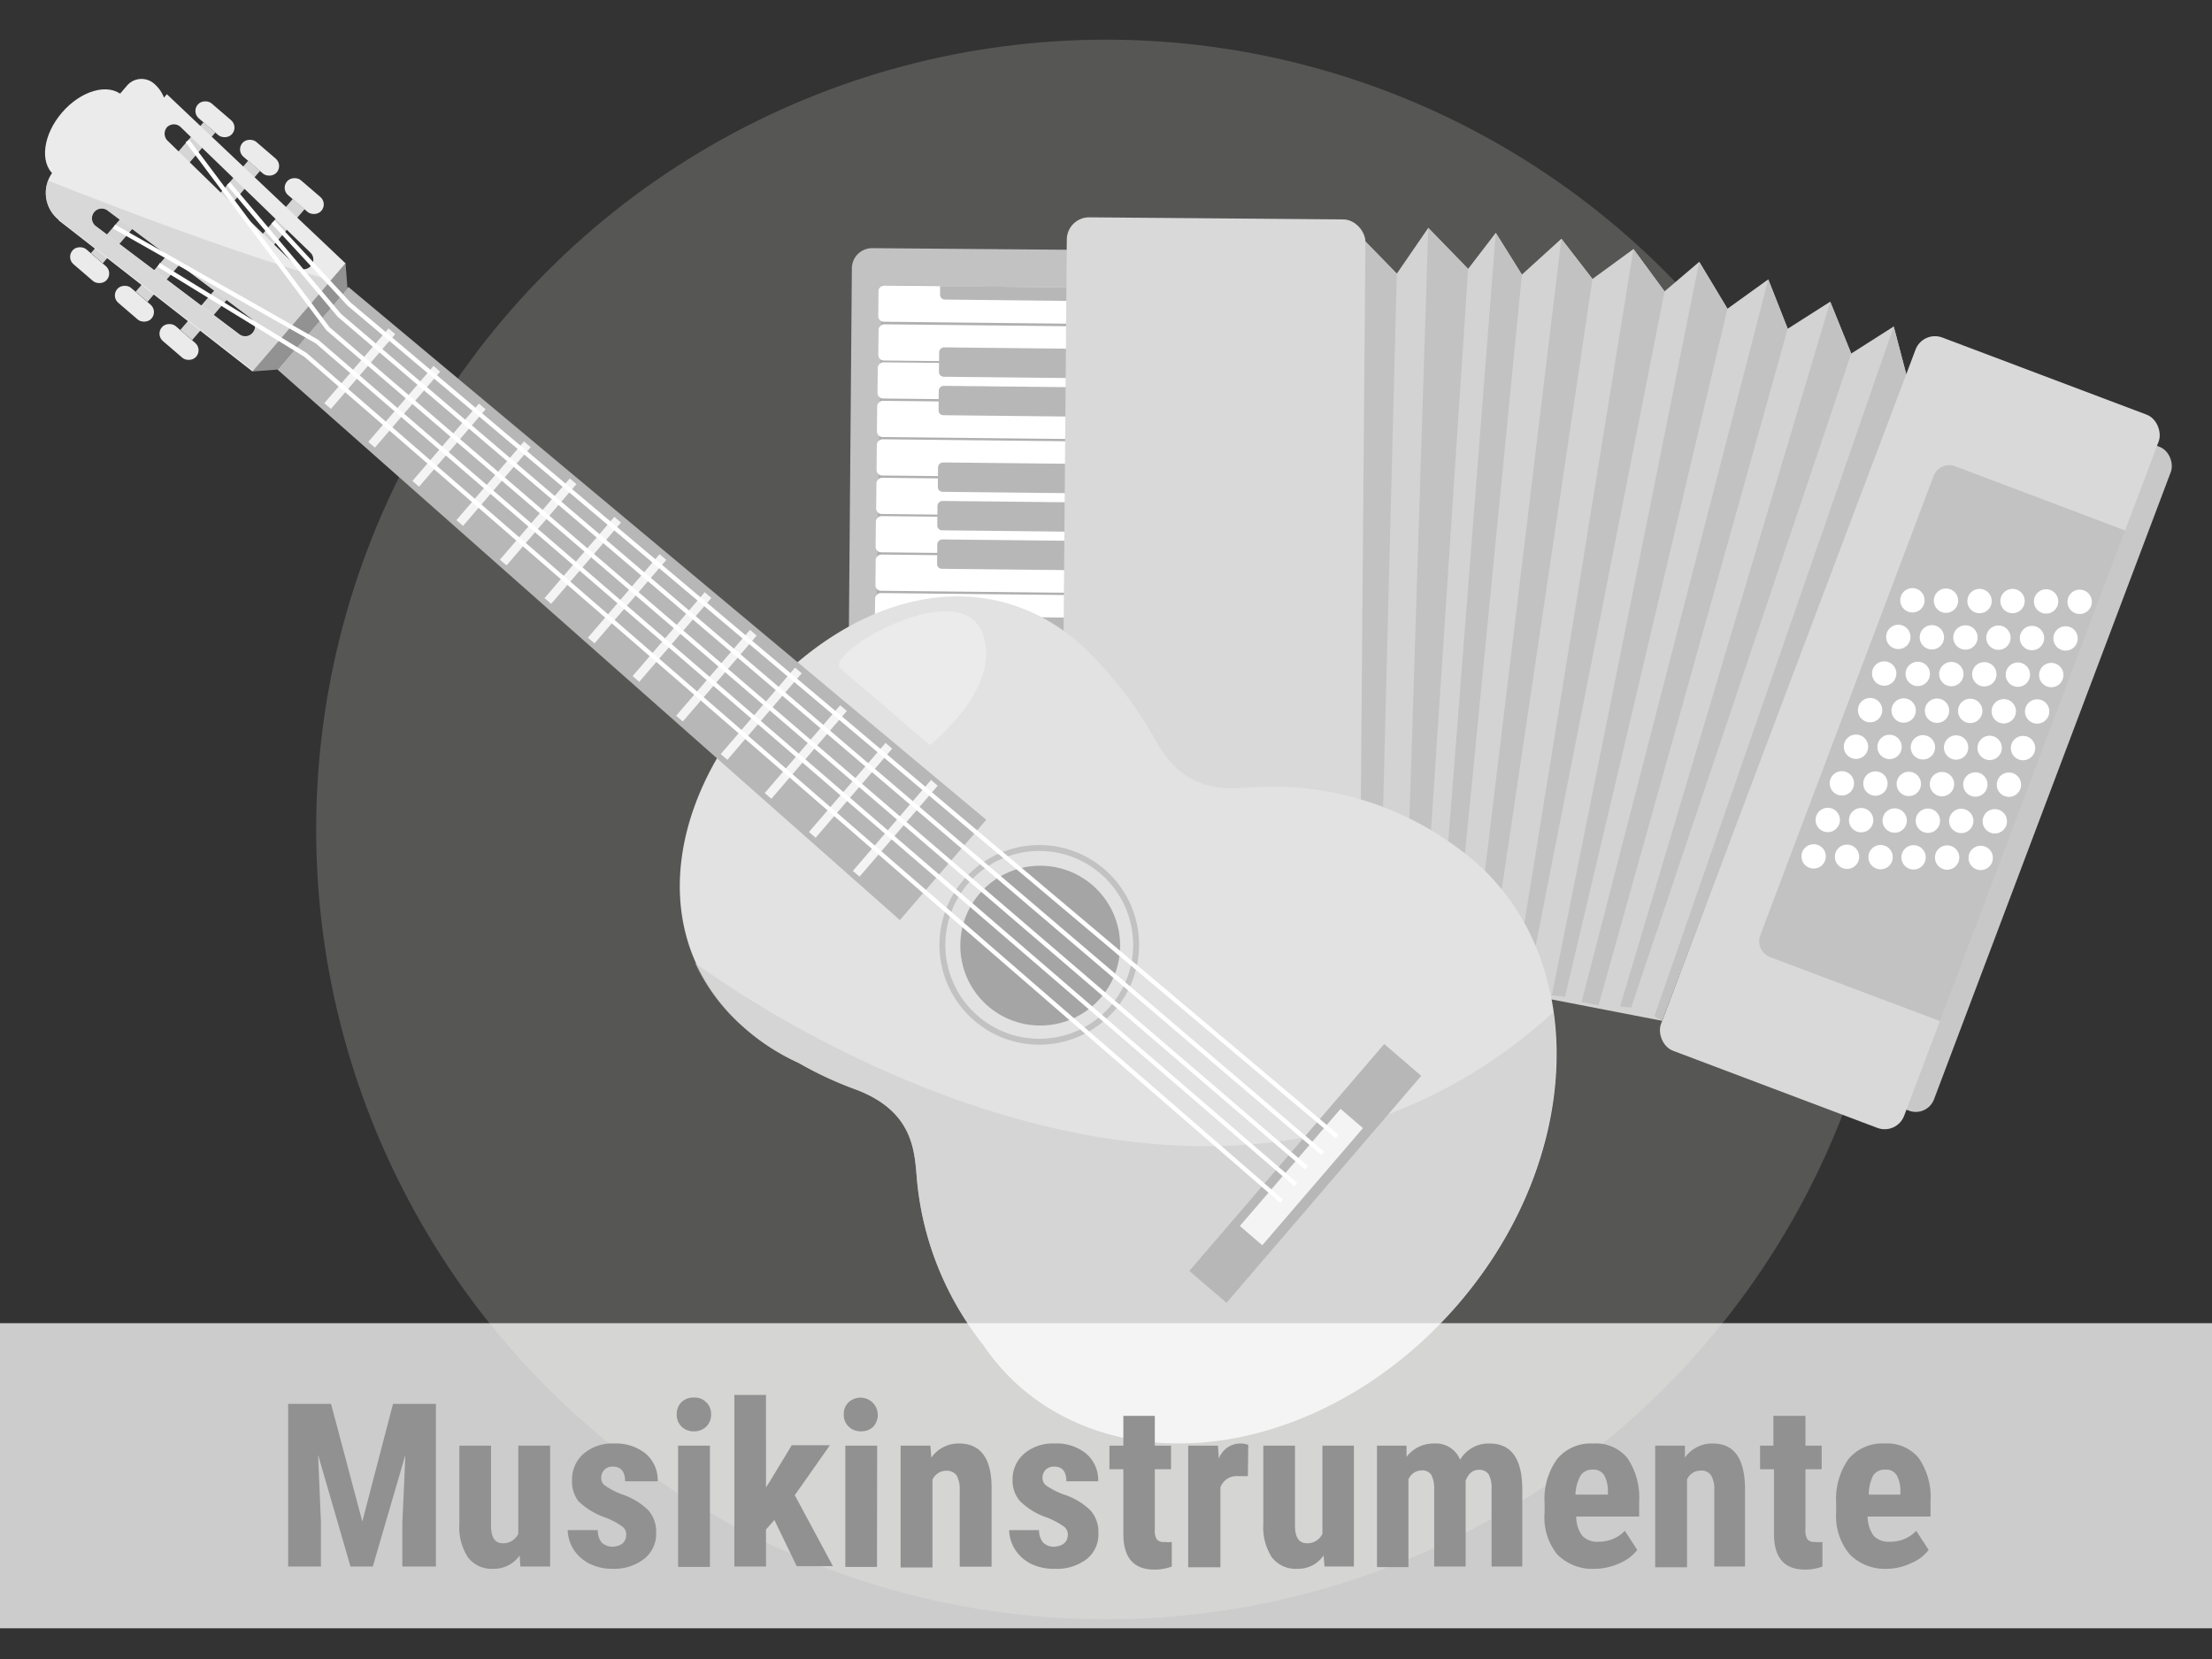 <svg xmlns="http://www.w3.org/2000/svg" viewBox="0 0 116 87"><rect x="0" y="0" width="116" height="87" fill="#333333" stroke="none"/><circle cx="58" cy="43.5" r="41.42" fill="#aeacaa" opacity=".29"/><path fill="#d3d3d3" d="m71.03 50.41 16.12 3.12L100 19.75l-.69-2.63-2.23 1.42-1.1-2.72-2.23 1.42-1.02-2.59-2.14 1.54-1.48-2.46-1.82 1.55-1.63-2.22-2.15 1.57-1.63-2.11-2.07 1.88-1.37-2.19-1.45 1.89-2.09-2.15-1.65 2.4-2.09-2.14-.13 38.2z"/><path fill="#c2c2c2" d="M99.31 17.12 86.76 53.29l.39.24L100 19.75l-.69-2.63zM97.08 18.54l-1.1-2.72-11.02 36.96.58.06 11.54-34.3zM93.75 17.24l-1.02-2.59-9.79 37.9.89.17 9.92-35.48zM89.11 13.73 81.38 52.2l.69.07 8.52-36.08-1.48-2.46zM85.66 13.06l1.63 2.22-7.23 36.71-.67-.18 6.27-38.75zM81.88 12.52l1.63 2.11-5.5 37.02-.84-.16 4.71-38.97zM78.44 12.21l1.37 2.19-3.62 36.84-.78-.2 3.03-38.83zM74.9 11.95l2.09 2.15-2.44 36.93-.89-.17 1.24-38.91z"/><rect x="44.53" y="13.06" width="14.27" height="36.43" rx="1.06" transform="rotate(.47 51.33 31.485)" fill="#c2c2c2"/><path fill="#c2c2c2" d="m71.16 12.21 2.09 2.14-.93 36.14-1.26-.24.1-38.04z"/><rect x="95.35" y="20.35" width="12.69" height="37.21" rx="1.02" transform="rotate(20.68 101.686 38.958)" fill="#c8c8c8"/><path fill="#afafaf" d="m46.233 14.936 12.048.194-.517 32.216-12.049-.194z"/><rect x="50.54" y="10.55" width="1.9" height="10.85" rx=".29" transform="rotate(90.61 51.488 15.975)" fill="#fff"/><rect x="50.52" y="12.57" width="1.9" height="10.85" rx=".29" transform="rotate(90.6 51.473 18.013)" fill="#fff"/><rect x="50.49" y="14.58" width="1.9" height="10.85" rx=".29" transform="rotate(90.61 51.445 20.009)" fill="#fff"/><rect x="50.47" y="16.6" width="1.9" height="10.85" rx=".29" transform="rotate(90.61 51.42 22.023)" fill="#fff"/><rect x="50.45" y="18.61" width="1.9" height="10.85" rx=".29" transform="rotate(90.61 51.397 24.038)" fill="#fff"/><rect x="50.43" y="20.63" width="1.9" height="10.85" rx=".29" transform="rotate(90.61 51.377 26.057)" fill="#fff"/><rect x="50.41" y="22.65" width="1.9" height="10.85" rx=".29" transform="rotate(90.61 51.358 28.067)" fill="#fff"/><rect x="50.39" y="24.66" width="1.9" height="10.85" rx=".29" transform="rotate(90.61 51.34 30.086)" fill="#fff"/><rect x="50.37" y="26.68" width="1.9" height="10.85" rx=".29" transform="rotate(90.61 51.315 32.1)" fill="#fff"/><rect x="50.34" y="28.69" width="1.9" height="10.85" rx=".29" transform="rotate(90.61 51.291 34.115)" fill="#fff"/><rect x="50.32" y="30.71" width="1.9" height="10.85" rx=".29" transform="rotate(90.61 51.272 36.134)" fill="#fff"/><rect x="50.3" y="32.72" width="1.9" height="10.85" rx=".29" transform="rotate(90.61 51.253 38.144)" fill="#fff"/><rect x="50.28" y="34.74" width="1.9" height="10.85" rx=".29" transform="rotate(90.61 51.229 40.158)" fill="#fff"/><rect x="50.26" y="36.75" width="1.9" height="10.85" rx=".29" transform="rotate(90.61 51.21 42.178)" fill="#fff"/><rect x="50.24" y="38.77" width="1.9" height="10.85" rx=".29" transform="rotate(90.61 51.185 44.192)" fill="#fff"/><rect x="50.22" y="40.78" width="1.9" height="10.85" rx=".29" transform="rotate(90.61 51.161 46.207)" fill="#fff"/><path d="M56.92 15.38a.31.31 0 0 0-.29-.3L49.3 15v.46a.25.25 0 0 0 .25.25l7.27.08a.19.19 0 0 0 .1 0Z" fill="#b7b7b7"/><rect x="52.37" y="15.14" width="1.54" height="7.77" rx=".25" transform="rotate(90.61 53.135 19.02)" fill="#b7b7b7"/><rect x="52.35" y="17.15" width="1.54" height="7.77" rx=".25" transform="rotate(90.61 53.111 21.034)" fill="#b7b7b7"/><rect x="52.3" y="21.18" width="1.54" height="7.77" rx=".25" transform="rotate(90.61 53.073 25.063)" fill="#b7b7b7"/><rect x="52.28" y="23.2" width="1.54" height="7.77" rx=".25" transform="rotate(90.61 53.049 27.078)" fill="#b7b7b7"/><rect x="52.26" y="25.21" width="1.54" height="7.77" rx=".25" transform="rotate(90.61 53.03 29.097)" fill="#b7b7b7"/><rect x="52.22" y="29.24" width="1.54" height="7.77" rx=".25" transform="rotate(90.61 52.992 33.126)" fill="#b7b7b7"/><rect x="52.2" y="31.26" width="1.54" height="7.77" rx=".25" transform="rotate(90.6 52.971 35.17)" fill="#b7b7b7"/><rect x="52.15" y="35.29" width="1.54" height="7.77" rx=".25" transform="rotate(90.61 52.924 39.174)" fill="#b7b7b7"/><rect x="52.13" y="37.3" width="1.54" height="7.77" rx=".25" transform="rotate(90.61 52.9 41.189)" fill="#b7b7b7"/><rect x="52.11" y="39.32" width="1.54" height="7.77" rx=".25" transform="rotate(90.61 52.876 43.203)" fill="#b7b7b7"/><path d="M56.58 46.92v-.27a.17.17 0 0 0-.1 0l-7.27-.08a.25.25 0 0 0-.25.25v.34l7.33.08a.29.29 0 0 0 .29-.32Z" fill="#b7b7b7"/><rect x="93.34" y="18.43" width="13.63" height="39.98" rx="1.09" transform="rotate(20.68 100.143 38.419)" fill="#d9d9d9"/><rect x="55.79" y="11.45" width="15.66" height="39.98" rx="1.17" transform="rotate(.47 63.52 31.435)" fill="#d9d9d9"/><path d="m111.45 27.82-8.92-3.37a.88.88 0 0 0-1.13.51l-9.09 24.09a.89.89 0 0 0 .51 1.14l8.92 3.36Z" fill="#c2c2c2"/><g fill="#fff"><circle cx="109.06" cy="31.56" r=".64"/><circle cx="107.3" cy="31.54" r=".64"/><circle cx="105.54" cy="31.52" r=".64"/><circle cx="103.81" cy="31.52" r=".64"/><circle cx="102.05" cy="31.5" r=".64"/><circle cx="100.29" cy="31.48" r=".64"/></g><g fill="#fff"><circle cx="108.32" cy="33.48" r=".64"/><circle cx="106.56" cy="33.46" r=".64"/><circle cx="104.8" cy="33.44" r=".64"/><circle cx="103.07" cy="33.43" r=".64"/><circle cx="101.31" cy="33.42" r=".64"/><circle cx="99.55" cy="33.4" r=".64"/></g><g fill="#fff"><circle cx="107.57" cy="35.4" r=".64"/><circle cx="105.82" cy="35.38" r=".64"/><circle cx="104.06" cy="35.36" r=".64"/><circle cx="102.33" cy="35.35" r=".64"/><circle cx="100.57" cy="35.34" r=".64"/><circle cx="98.81" cy="35.32" r=".64"/></g><g fill="#fff"><circle cx="106.83" cy="37.31" r=".64"/><circle cx="105.08" cy="37.3" r=".64"/><circle cx="103.32" cy="37.28" r=".64"/><circle cx="101.58" cy="37.27" r=".64"/><circle cx="99.83" cy="37.26" r=".64"/><circle cx="98.07" cy="37.24" r=".64"/></g><g fill="#fff"><circle cx="106.09" cy="39.23" r=".64"/><circle cx="104.34" cy="39.22" r=".64"/><circle cx="102.58" cy="39.2" r=".64"/><circle cx="100.84" cy="39.19" r=".64"/><circle cx="99.09" cy="39.17" r=".64"/><circle cx="97.33" cy="39.16" r=".64"/></g><g fill="#fff"><circle cx="105.35" cy="41.15" r=".64"/><circle cx="103.59" cy="41.14" r=".64"/><circle cx="101.84" cy="41.12" r=".64"/><circle cx="100.1" cy="41.11" r=".64"/><circle cx="98.35" cy="41.09" r=".64"/><circle cx="96.59" cy="41.08" r=".64"/></g><g fill="#fff"><circle cx="104.61" cy="43.07" r=".64"/><circle cx="102.85" cy="43.05" r=".64"/><circle cx="101.1" cy="43.04" r=".64"/><circle cx="99.36" cy="43.03" r=".64"/><circle cx="97.6" cy="43.01" r=".64"/><circle cx="95.85" cy="43" r=".64"/></g><g fill="#fff"><circle cx="103.87" cy="44.99" r=".64"/><circle cx="102.11" cy="44.97" r=".64"/><circle cx="100.35" cy="44.96" r=".64"/><circle cx="98.62" cy="44.95" r=".64"/><circle cx="96.86" cy="44.93" r=".64"/><circle cx="95.11" cy="44.91" r=".64"/></g><path d="M76.71 44.67A16.23 16.23 0 0 0 66 41.27c-1.5.06-3.75.57-5.44-2.51a20.47 20.47 0 0 0-2.83-3.9 11.42 11.42 0 0 0-1.1-1.1l-.06-.06c-5.15-4.42-12-2.46-16.87 3.14S34 49.56 39.15 54a11.47 11.47 0 0 0 2.73 1.74 19.14 19.14 0 0 0 2.93 1.37c3.3 1.21 3.14 3.52 3.3 5a16.28 16.28 0 0 0 3.45 8.41 11.42 11.42 0 0 0 2 2.26C59.66 78 69.89 76 76.45 68.41s6.94-18 .86-23.26c-.19-.15-.4-.33-.6-.48Z" fill="#e2e2e2"/><path d="M76.45 68.41c4-4.67 5.71-10.39 5-15.32-18.9 17.16-44.91-2.55-45-2.59a9.94 9.94 0 0 0 2.7 3.5 11.47 11.47 0 0 0 2.73 1.74 19.14 19.14 0 0 0 2.93 1.37c3.3 1.21 3.14 3.52 3.3 5a16.29 16.29 0 0 0 3.44 8.39 11.58 11.58 0 0 0 2 2.28C59.66 78 69.89 76 76.45 68.41Z" fill="#cdcdcd" opacity=".62"/><path fill="#b7b7b7" d="m74.53 56.42-1.94-1.67-10.22 11.9 1.95 1.67 10.21-11.9z"/><circle cx="54.55" cy="49.59" r="4.19" fill="#a5a5a5"/><circle cx="54.5" cy="49.55" r="5.08" fill="none" stroke="#c2c2c2" stroke-miterlimit="10" stroke-width=".31"/><path fill="#b7b7b7" d="m18.27 15.05-3.72 4.33 32.64 28.87 4.53-5.26-33.45-27.94z"/><path fill="#b7b7b7" d="m18.53 15.69-3.31 3.86 31.7 28.07 4.13-4.8-32.52-27.13z"/><path fill="#cdcdcd" opacity=".62" d="m18.12 13.8-4.88 5.68 1.31-.1 3.67-4.27-.1-1.31z"/><path d="m2.818 8.961 3.845-4.474a1 1 0 0 1 1.41-.106 1.81 1.81 0 0 1 .222 2.55l-3.84 4.467a1 1 0 0 1-1.41.106 1.81 1.81 0 0 1-.227-2.543Z" fill="#ebebeb"/><ellipse cx="4.61" cy="7.08" rx="2.75" ry="1.8" transform="rotate(-49.32 4.61 7.075)" fill="#ebebeb"/><path fill="#fff" opacity=".85" d="m65.02 64.292 5.28-6.142 1.175 1.01-5.28 6.143z"/><rect x="4.19" y="12.72" width="1.03" height="2.37" rx=".51" transform="rotate(-49.32 4.704 13.909)" fill="#ebebeb"/><path fill="#d5d5d5" d="m4.766 13.275 1.884-2.192.622.535-1.884 2.191z"/><rect x="6.53" y="14.74" width="1.03" height="2.37" rx=".51" transform="rotate(-49.32 7.05 15.922)" fill="#ebebeb"/><path fill="#d5d5d5" d="m7.113 15.297 1.884-2.192.622.535-1.884 2.191z"/><rect x="8.87" y="16.75" width="1.03" height="2.37" rx=".51" transform="rotate(-49.32 9.385 17.93)" fill="#ebebeb"/><path fill="#d5d5d5" d="m9.453 17.303 1.884-2.192.622.534-1.884 2.192z"/><rect x="10.77" y="5.08" width="1.03" height="2.37" rx=".51" transform="rotate(130.68 11.281 6.257)" fill="#ebebeb"/><path fill="#d5d5d5" d="M11.295 6.948 9.411 9.14l-.622-.535 1.884-2.192z"/><rect x="13.11" y="7.09" width="1.03" height="2.37" rx=".51" transform="rotate(130.68 13.62 8.27)" fill="#ebebeb"/><path fill="#d5d5d5" d="m13.636 8.962-1.884 2.192-.622-.535 1.884-2.191z"/><rect x="15.45" y="9.1" width="1.03" height="2.37" rx=".51" transform="rotate(130.68 15.96 10.281)" fill="#ebebeb"/><path fill="#d5d5d5" d="m15.976 10.967-1.884 2.191-.622-.534 1.884-2.192z"/><path fill="#fff" opacity=".85" d="m17.007 21.144 3.37-3.92.348.299-3.37 3.92z"/><path d="m3.07 11.55 10.17 7.93 4.88-5.67-9.37-8.87Zm10.18 5.9a.51.51 0 0 1-.72.06L5 11.84a.51.51 0 1 1 .67-.78l7.54 5.67a.51.51 0 0 1 .04.72Zm3-4.23a.51.51 0 0 1 .06.72.52.52 0 0 1-.73.06L8.81 7.4a.52.52 0 0 1-.05-.73.51.51 0 0 1 .72 0Z" fill="#ebebeb"/><path fill="#fff" opacity=".85" d="m19.313 23.173 3.422-3.981.348.3-3.422 3.981zM21.627 25.223l3.487-4.057.35.3-3.488 4.057zM23.934 27.277l3.546-4.126.349.3-3.546 4.126zM26.215 29.35l3.663-4.261.35.3-3.664 4.262zM28.555 31.366l3.663-4.262.349.3-3.664 4.262zM30.83 33.44l3.76-4.377.35.3-3.761 4.376zM33.175 35.456l3.78-4.399.35.3-3.781 4.399zM35.458 37.535l3.872-4.504.349.3-3.872 4.504zM37.796 39.545l3.898-4.535.349.3-3.898 4.535zM40.103 41.589l3.956-4.603.35.3-3.957 4.603zM42.424 43.631l4.015-4.671.349.3-4.015 4.671zM44.726 45.672l4.1-4.77.349.3-4.1 4.77z"/><path d="M2.52 9.47a1.82 1.82 0 0 0 .5 2l.1.09.16.11 10 7.77 4.08-4.75c-4.67-1.25-12.31-4.22-14.84-5.22Zm10.73 8a.51.51 0 0 1-.72.06L5 11.84a.51.51 0 1 1 .67-.78l7.54 5.67a.51.51 0 0 1 .04.72Z" fill="#cdcdcd" opacity=".62"/><g fill="none" stroke="#fff" stroke-miterlimit="10" stroke-width=".23"><path d="M67.21 62.99 16.02 18.61l-7.7-4.72"/><path d="M67.95 62.12 16.62 17.91 5.98 11.88M70.12 59.6 18.31 15.95l-3.99-4.31"/><path d="M69.36 60.48 17.8 16.54l-5.82-6.91"/><path d="m9.83 7.39 7.37 9.85 51.31 44"/></g><path d="m44.08 35.07 4.68 4s4-3.13 2.7-6-8.31 1.19-7.38 2Z" fill="#ebebeb"/><ellipse cx="4.89" cy="6.23" rx="1.21" ry=".79" transform="rotate(-49.32 4.894 6.229)" fill="#ebebeb"/><path fill="#fff" opacity=".75" d="M0 69.39h116v16H0z"/><g fill="#919191"><path d="M17.36 73.62 19 79.79l1.61-6.17h2.25v8.53H21.1v-2.31l.16-3.55-1.71 5.86h-1.17l-1.7-5.86.15 3.55v2.31h-1.72v-8.53ZM27.25 81.57a1.64 1.64 0 0 1-1.39.7 1.55 1.55 0 0 1-1.32-.6 2.88 2.88 0 0 1-.45-1.75v-4.11h1.66V80c0 .62.21.93.61.93a.86.86 0 0 0 .82-.5v-4.62h1.67v6.34h-1.56ZM32.84 80.45a.5.5 0 0 0-.2-.39 3.66 3.66 0 0 0-.9-.48 3.81 3.81 0 0 1-1.41-.86 1.68 1.68 0 0 1-.33-1.11 1.77 1.77 0 0 1 .6-1.37 2.29 2.29 0 0 1 1.59-.54 2.48 2.48 0 0 1 1.67.53 1.82 1.82 0 0 1 .63 1.45h-1.71c0-.51-.22-.77-.65-.77a.59.59 0 0 0-.43.16.62.62 0 0 0-.17.46.47.47 0 0 0 .19.37 4 4 0 0 0 .88.46 3.63 3.63 0 0 1 1.4.84 1.72 1.72 0 0 1 .41 1.19 1.67 1.67 0 0 1-.63 1.36 2.58 2.58 0 0 1-1.68.52 2.65 2.65 0 0 1-1.19-.27 2.13 2.13 0 0 1-.84-.76 2 2 0 0 1-.3-1h1.58a1 1 0 0 0 .2.65.82.82 0 0 0 .62.22c.45-.05.67-.25.67-.66ZM35.49 74.17a.85.85 0 0 1 .24-.63.87.87 0 0 1 .66-.25.85.85 0 0 1 .65.25.82.82 0 0 1 .25.63.85.85 0 0 1-.24.63.9.9 0 0 1-.66.26.87.87 0 0 1-.66-.26.85.85 0 0 1-.24-.63Zm1.74 8h-1.67v-6.36h1.67ZM40.61 79.71l-.44.5v1.94h-1.66v-9h1.66V78l.2-.31 1.15-1.9h2l-1.84 2.62 2 3.72h-1.9ZM44.25 74.17a.82.82 0 0 1 .25-.63.91.91 0 0 1 1.31 1.26.87.87 0 0 1-.66.26.9.9 0 0 1-.66-.26.85.85 0 0 1-.24-.63Zm1.74 8h-1.66v-6.36H46ZM48.79 75.81l.05.63a1.73 1.73 0 0 1 1.47-.74c1.09 0 1.69.76 1.69 2.3v4.16h-1.67v-4a1.52 1.52 0 0 0-.16-.78.62.62 0 0 0-.57-.25.78.78 0 0 0-.7.47v4.6h-1.67v-6.39ZM56 80.45a.53.53 0 0 0-.2-.39 4.11 4.11 0 0 0-.9-.48 3.64 3.64 0 0 1-1.41-.86 1.64 1.64 0 0 1-.39-1.11 1.77 1.77 0 0 1 .6-1.37 2.29 2.29 0 0 1 1.59-.54 2.44 2.44 0 0 1 1.67.53 1.82 1.82 0 0 1 .63 1.45h-1.67c0-.51-.21-.77-.64-.77a.61.61 0 0 0-.44.16.62.62 0 0 0-.17.46.5.5 0 0 0 .19.37 4.12 4.12 0 0 0 .89.46 3.66 3.66 0 0 1 1.43.84 1.68 1.68 0 0 1 .42 1.19 1.65 1.65 0 0 1-.6 1.36 2.56 2.56 0 0 1-1.68.52 2.71 2.71 0 0 1-1.27-.27 2.1 2.1 0 0 1-.83-.76 2 2 0 0 1-.3-1h1.57a1 1 0 0 0 .21.65.79.79 0 0 0 .62.22c.44-.05.68-.25.68-.66ZM60.56 74.25v1.56h.85v1.24h-.85v3.16a.89.89 0 0 0 .1.51.45.45 0 0 0 .4.14 1.41 1.41 0 0 0 .39 0v1.29a2.51 2.51 0 0 1-.92.16c-1.07 0-1.61-.61-1.62-1.84v-3.42h-.73v-1.24h.73v-1.56ZM65.44 77.41h-.55A.9.9 0 0 0 64 78v4.19h-1.69v-6.38h1.56l.05.69a1.19 1.19 0 0 1 1.08-.8 1.2 1.2 0 0 1 .46.07ZM69.41 81.57a1.61 1.61 0 0 1-1.38.7 1.57 1.57 0 0 1-1.33-.6 2.88 2.88 0 0 1-.45-1.75v-4.11h1.66V80c0 .62.21.93.62.93a.86.86 0 0 0 .82-.5v-4.62H71v6.34h-1.54ZM73.76 75.81v.59a1.77 1.77 0 0 1 1.47-.7 1.36 1.36 0 0 1 1.34.85 1.73 1.73 0 0 1 1.55-.85c1.11 0 1.68.76 1.71 2.3v4.15h-1.61V78.1a1.51 1.51 0 0 0-.15-.78.58.58 0 0 0-.52-.24q-.47 0-.69.57v4.5h-1.65v-4a1.68 1.68 0 0 0-.14-.79.56.56 0 0 0-.53-.25.77.77 0 0 0-.68.47v4.6h-1.65v-6.37ZM83.66 82.27a2.59 2.59 0 0 1-2-.76 3.07 3.07 0 0 1-.66-2.18v-.51a3.57 3.57 0 0 1 .66-2.31 2.28 2.28 0 0 1 1.88-.81 2.14 2.14 0 0 1 1.8.76 3.67 3.67 0 0 1 .62 2.26v.81h-3.3a1.69 1.69 0 0 0 .31 1 1.06 1.06 0 0 0 .85.32 1.89 1.89 0 0 0 1.39-.57l.65 1a2.24 2.24 0 0 1-.89.68 3.12 3.12 0 0 1-1.31.31Zm-1-3.89h1.66v-.15a1.74 1.74 0 0 0-.19-.86.65.65 0 0 0-.61-.3.7.7 0 0 0-.63.31 2.13 2.13 0 0 0-.27 1ZM88.36 75.81v.63a1.73 1.73 0 0 1 1.47-.74c1.09 0 1.65.76 1.68 2.29v4.16H89.9v-4a1.41 1.41 0 0 0-.17-.78.6.6 0 0 0-.56-.25.77.77 0 0 0-.7.47v4.6H86.8v-6.38ZM94.68 74.25v1.56h.85v1.24h-.85v3.16a.89.89 0 0 0 .1.51.44.44 0 0 0 .39.14 1.49 1.49 0 0 0 .4 0v1.29a2.54 2.54 0 0 1-.92.16c-1.07 0-1.61-.61-1.62-1.84v-3.42h-.73v-1.24h.7v-1.56ZM99 82.27a2.6 2.6 0 0 1-2-.76 3.11 3.11 0 0 1-.71-2.18v-.51a3.63 3.63 0 0 1 .65-2.31 2.3 2.3 0 0 1 1.89-.81 2.14 2.14 0 0 1 1.79.76 3.6 3.6 0 0 1 .62 2.26v.81h-3.3a1.76 1.76 0 0 0 .31 1 1.07 1.07 0 0 0 .85.32 1.85 1.85 0 0 0 1.39-.57l.65 1a2.18 2.18 0 0 1-.89.68 3 3 0 0 1-1.25.31Zm-1-3.89h1.66v-.15a1.74 1.74 0 0 0-.19-.86.64.64 0 0 0-.61-.3.7.7 0 0 0-.63.31 2.26 2.26 0 0 0-.23 1Z"/></g></svg>